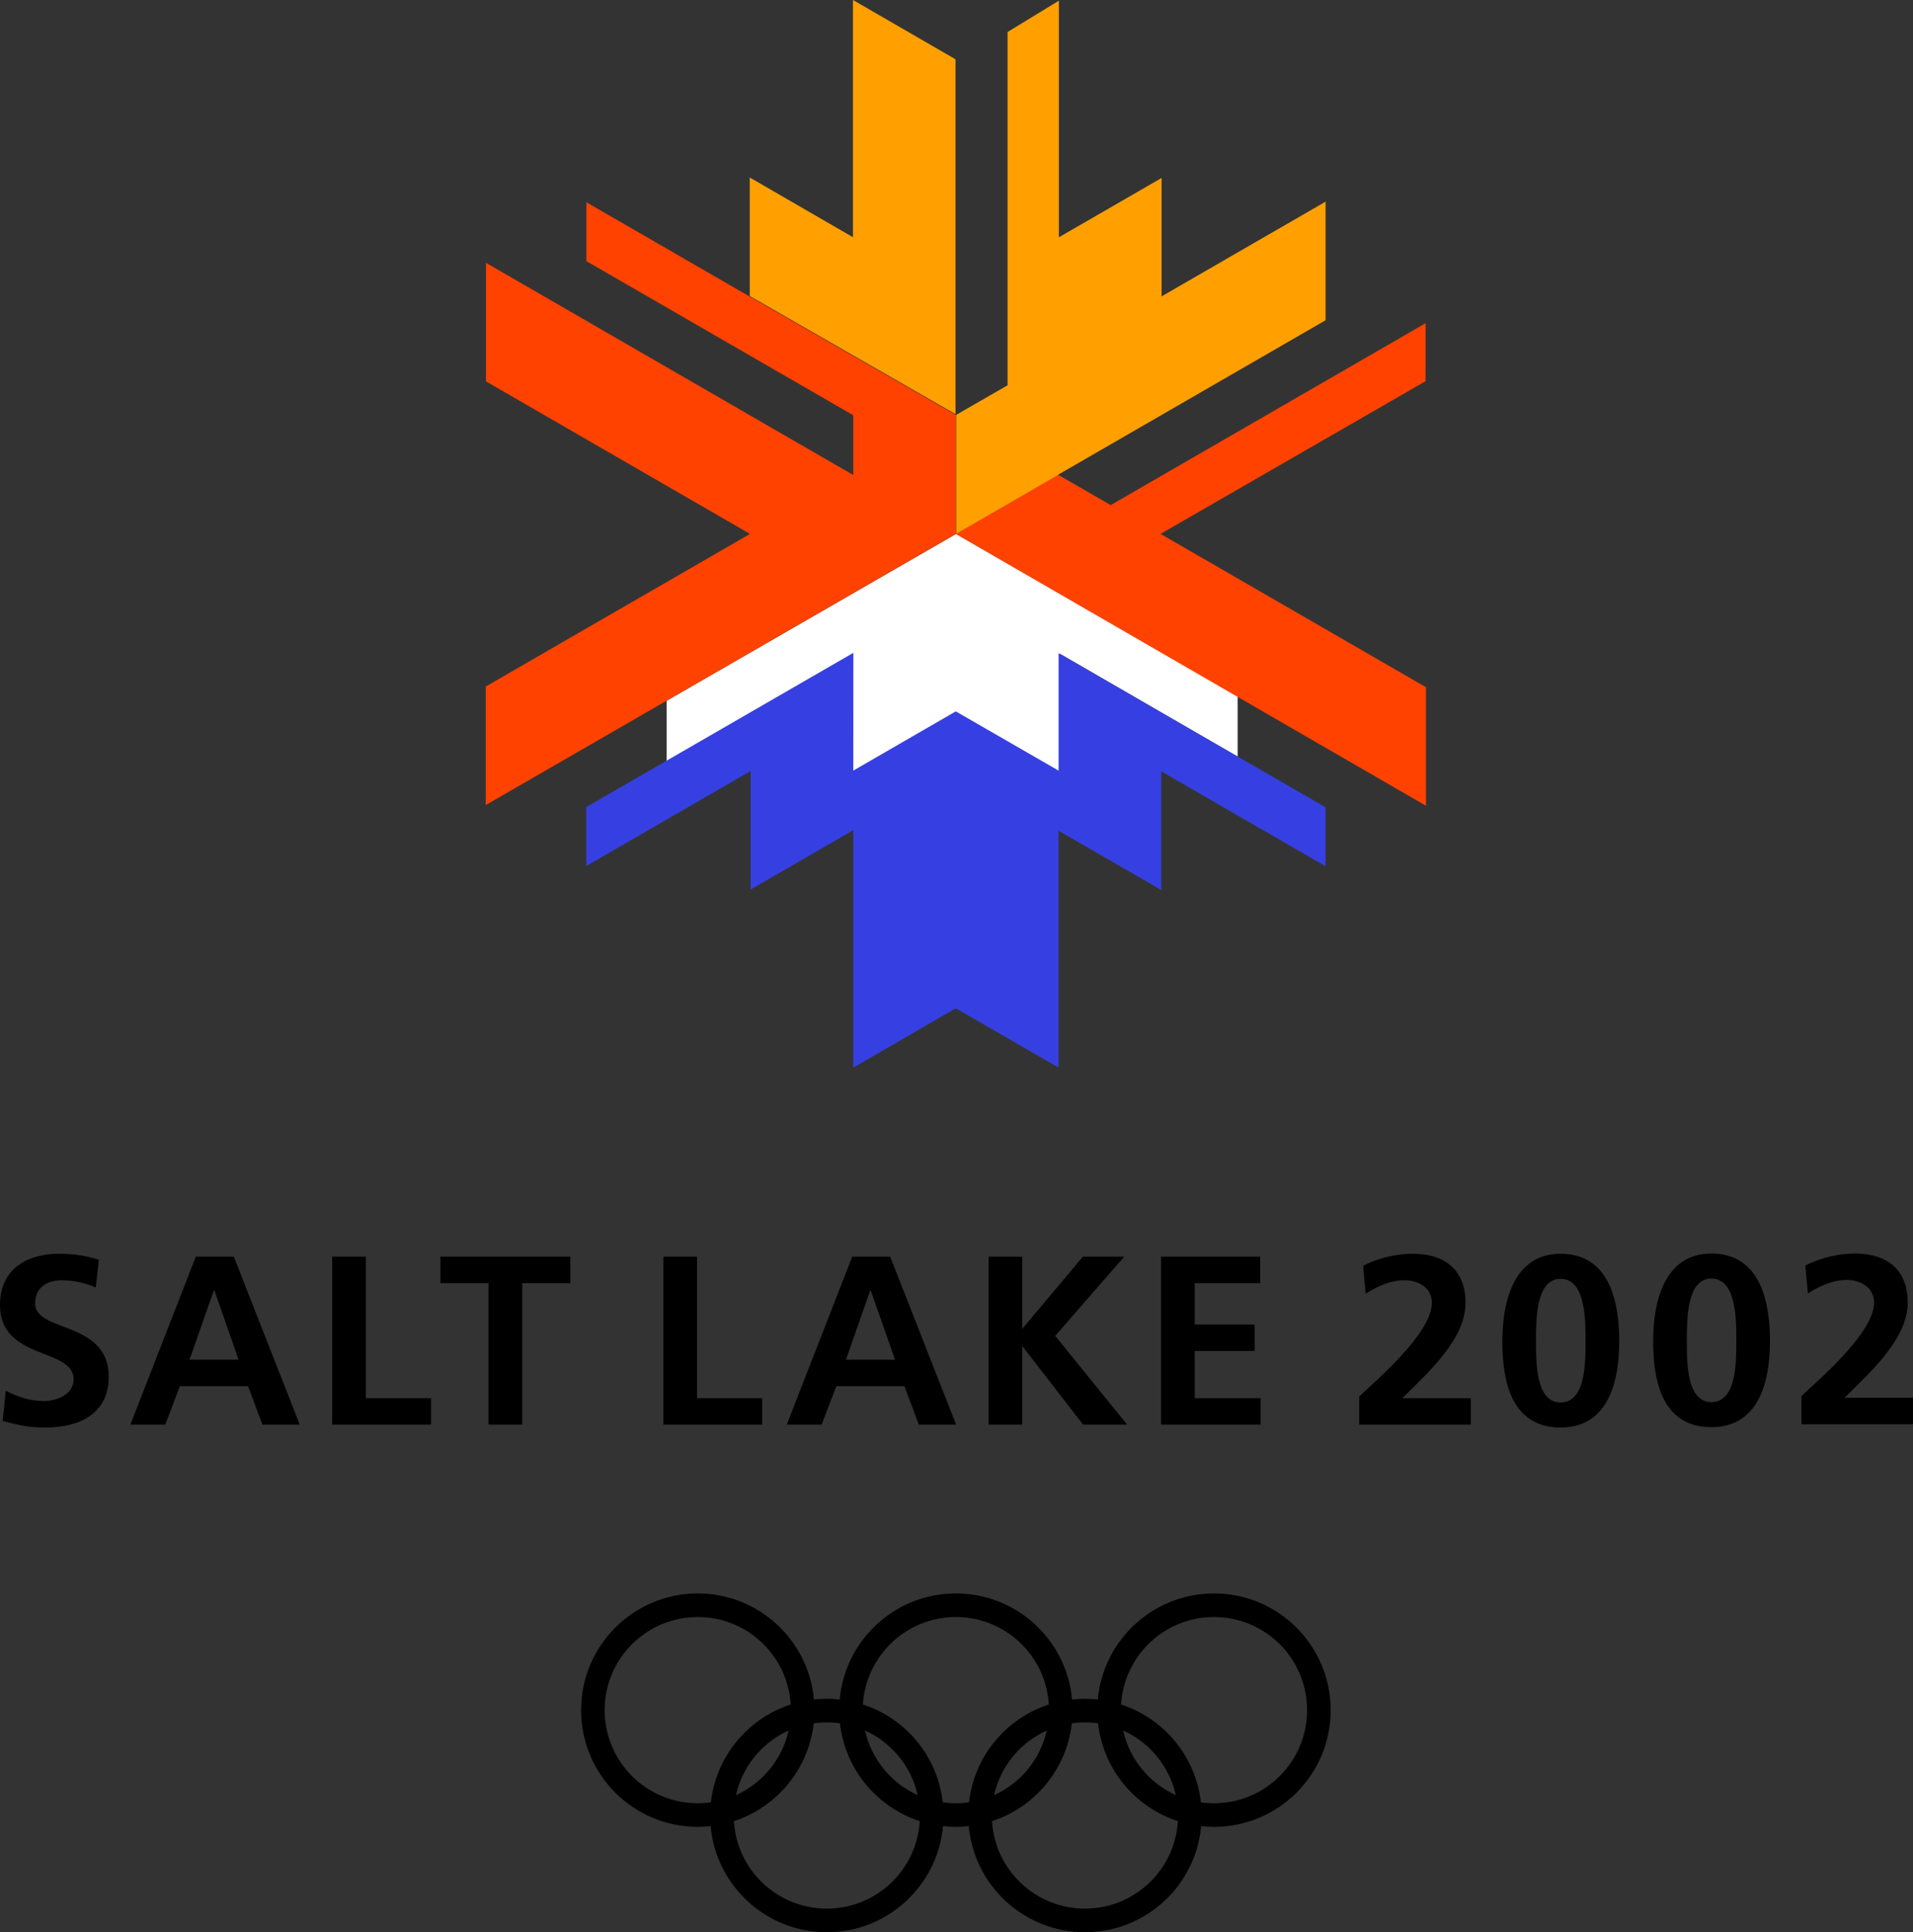 <?xml version="1.0" encoding="utf-8"?>
<!-- Generator: Adobe Illustrator 23.0.1, SVG Export Plug-In . SVG Version: 6.00 Build 0)  -->
<svg version="1.1"
	 id="Ebene_1" xmlns:cc="http://creativecommons.org/ns#" xmlns:dc="http://purl.org/dc/elements/1.1/" xmlns:inkscape="http://www.inkscape.org/namespaces/inkscape" xmlns:rdf="http://www.w3.org/1999/02/22-rdf-syntax-ns#" xmlns:sodipodi="http://sodipodi.sourceforge.net/DTD/sodipodi-0.dtd" xmlns:svg="http://www.w3.org/2000/svg"
	 xmlns="http://www.w3.org/2000/svg" xmlns:xlink="http://www.w3.org/1999/xlink" x="0px" y="0px" width="1000px"
	 height="1009.716px" viewBox="0 0 1000 1009.716" enable-background="new 0 0 1000 1009.716" xml:space="preserve">
<rect x="0" y="0" width="1000" height="1009.716" fill="#333333" stroke="none"/>
<g>
	<path d="M634.615,942.318c-2.332,0-4.619-0.15-6.861-0.478c-2.705-24.036-19.372-43.87-41.718-51.135
		c1.525-25.5,22.69-45.708,48.578-45.708c26.875,0,48.653,21.793,48.653,48.668C683.268,920.54,661.49,942.318,634.615,942.318
		 M587.127,904.308c13.781,6.233,24.14,18.654,27.518,33.765C600.864,931.84,590.491,919.419,587.127,904.308z M567.143,997.384
		c-25.874,0-47.054-20.209-48.579-45.708c22.346-7.265,39.027-27.085,41.718-51.135c2.242-0.314,4.544-0.478,6.861-0.478
		c2.332,0,4.604,0.164,6.846,0.478c2.705,24.05,19.387,43.87,41.733,51.135C614.197,977.176,593.032,997.384,567.143,997.384z
		 M547.188,904.308c-3.378,15.111-13.737,27.532-27.533,33.765C523.019,922.962,533.392,910.541,547.188,904.308z M492.825,941.84
		c-2.705-24.036-19.372-43.87-41.733-51.135c1.54-25.5,22.705-45.708,48.579-45.708c25.904,0,47.054,20.208,48.579,45.708
		c-22.346,7.265-39.012,27.099-41.718,51.135c-2.242,0.328-4.529,0.478-6.861,0.478C497.339,942.318,495.067,942.169,492.825,941.84
		z M452.184,904.308c13.781,6.233,24.155,18.654,27.518,33.765C465.92,931.84,455.547,919.419,452.184,904.308z M432.199,997.384
		c-25.874,0-47.039-20.209-48.564-45.708c22.346-7.265,39.027-27.085,41.718-51.135c2.242-0.314,4.529-0.478,6.846-0.478
		c2.332,0,4.634,0.164,6.876,0.478c2.676,24.05,19.372,43.87,41.718,51.135C479.268,977.176,458.103,997.384,432.199,997.384z
		 M412.23,904.308c-3.348,15.111-13.722,27.532-27.503,33.765C388.09,922.962,398.463,910.541,412.23,904.308z M316.074,893.665
		c0-26.875,21.793-48.668,48.668-48.668c25.889,0,47.054,20.208,48.593,45.708c-22.346,7.265-39.027,27.099-41.748,51.135
		c-2.212,0.328-4.514,0.478-6.846,0.478C337.867,942.318,316.074,920.54,316.074,893.665z M634.615,832.681
		c-31.808,0-57.935,24.349-60.746,55.409c-2.197-0.239-4.454-0.359-6.726-0.359c-2.287,0-4.499,0.12-6.726,0.359
		c-2.825-31.06-28.923-55.409-60.746-55.409c-31.808,0-57.921,24.349-60.731,55.409c-2.212-0.239-4.454-0.359-6.741-0.359
		c-2.257,0-4.514,0.12-6.711,0.359c-2.825-31.06-28.938-55.409-60.746-55.409c-33.676,0-60.985,27.294-60.985,60.984
		c0,33.692,27.309,60.985,60.985,60.985c2.272,0,4.514-0.12,6.726-0.359c2.81,31.075,28.938,55.424,60.731,55.424
		c31.838,0,57.935-24.349,60.746-55.424c2.212,0.239,4.454,0.359,6.726,0.359c2.287,0,4.529-0.12,6.726-0.359
		c2.825,31.075,28.923,55.424,60.746,55.424c31.808,0,57.935-24.349,60.746-55.424c2.212,0.239,4.454,0.359,6.726,0.359
		c33.691,0,60.985-27.293,60.985-60.985C695.6,859.974,668.306,832.681,634.615,832.681z"/>
	<g>
		<path d="M907.656,700.681c0-11.314,0-32.555-13.079-32.555c-12.81,0-12.81,21.24-12.81,32.555c0,11.046-0.12,32.032,12.81,32.032
			C907.776,732.713,907.656,711.727,907.656,700.681 M864.174,700.681c0-22.002,6.666-45.619,30.403-45.619
			c25.649,0,30.672,25.261,30.672,45.619c0,20.344-5.276,45.111-30.672,45.111C867.553,745.792,864.174,719.022,864.174,700.681z"/>
		<path d="M941.691,744.283v-14.708c8.161-7.922,37.951-32.795,37.951-48.892c0-8.027-7.175-11.809-14.334-11.809
			c-7.399,0-14.439,3.289-20.239,7.056l-1.375-14.589c7.922-4.021,17.085-6.279,26.023-6.279c16.711,0,27.518,8.416,27.518,25.62
			c0,18.609-18.729,35.709-33.048,49.774H1000v13.827H941.691"/>
		<path d="M50.058,672.79c-5.53-2.392-11.704-3.767-17.862-3.767c-6.024,0-13.826,2.631-13.826,12.182
			c0,15.231,38.474,8.819,38.474,38.235c0,19.252-15.201,26.532-32.944,26.532c-9.551,0-13.841-1.241-22.511-3.378l1.644-15.859
			c6.024,3.273,12.944,5.411,19.85,5.411c6.667,0,15.605-3.408,15.605-11.33C38.489,704.104,0,711.025,0,681.982
			c0-19.626,15.231-26.8,30.687-26.8c7.533,0,14.588,1.016,21.001,3.138L50.058,672.79"/>
		<path d="M112.044,674.3h-0.269l-12.69,36.231h25.649L112.044,674.3 M102.359,656.691h19.865l34.468,87.786h-19.506l-7.533-20.135
			H94.048l-7.668,20.135H68.144L102.359,656.691z"/>
		<polyline points="173.642,656.691 191.265,656.691 191.265,730.636 225.33,730.636 225.33,744.477 173.642,744.477 
			173.642,656.691 		"/>
		<polyline points="255.374,670.533 230.217,670.533 230.217,656.691 298.138,656.691 298.138,670.533 272.981,670.533 
			272.981,744.477 255.374,744.477 255.374,670.533 		"/>
		<polyline points="346.761,656.691 364.369,656.691 364.369,730.636 398.448,730.636 398.448,744.477 346.761,744.477 
			346.761,656.691 		"/>
		<path d="M455.143,674.3h-0.239l-12.69,36.231h25.65L455.143,674.3 M445.487,656.691h19.85l34.468,87.786h-19.491l-7.548-20.135
			h-35.589l-7.668,20.135h-18.236L445.487,656.691z"/>
		<polyline points="516.771,656.691 534.364,656.691 534.364,694.419 566.067,656.691 587.695,656.691 551.598,698.065 
			589.205,744.477 566.186,744.477 534.633,703.715 534.364,703.715 534.364,744.477 516.771,744.477 516.771,656.691 		"/>
		<polyline points="606.933,656.691 658.74,656.691 658.74,670.533 624.54,670.533 624.54,692.162 655.84,692.162 655.84,705.988 
			624.54,705.988 624.54,730.636 658.994,730.636 658.994,744.477 606.933,744.477 606.933,656.691 		"/>
		<path d="M710.517,744.477v-14.724c8.176-7.922,37.966-32.824,37.966-48.922c0-8.041-7.16-11.808-14.319-11.808
			c-7.444,0-14.469,3.273-20.253,7.04l-1.375-14.603c7.907-4.006,17.085-6.278,26.023-6.278c16.726,0,27.533,8.43,27.533,25.649
			c0,18.625-18.729,35.74-33.063,49.805h35.829v13.842H710.517"/>
		<path d="M828.824,700.816c0-11.3,0-32.54-13.079-32.54c-12.825,0-12.825,21.24-12.825,32.54c0,11.075-0.135,32.077,12.825,32.077
			C828.959,732.893,828.824,711.891,828.824,700.816 M785.328,700.816c0-21.987,6.666-45.634,30.418-45.634
			c25.664,0,30.687,25.275,30.687,45.634c0,20.388-5.276,45.156-30.687,45.156C788.721,745.971,785.328,719.201,785.328,700.816z"/>
	</g>
	<g>
		<polyline fill="#FFFFFF" points="348.495,397.865 348.495,366.207 499.806,279.004 646.961,363.86 646.961,395.354 
			554.139,341.663 554.139,404.501 499.746,372.843 445.906,404.337 445.906,341.738 348.495,397.865 		"/>
		<polyline fill="#3640E2" points="692.909,421.871 553.362,341.335 553.362,402.708 499.626,371.738 446.055,402.693 
			446.085,341.155 306.463,421.751 306.463,452.527 392.38,402.918 392.38,464.814 446.041,433.843 446.041,557.89 499.626,526.905 
			553.362,557.89 553.362,434.128 607.052,465.098 607.052,403.096 692.909,452.662 692.909,421.871 		"/>
		<polyline fill="#FF4200" points="392.096,155.092 306.553,105.706 306.553,136.483 446.041,217.004 446.041,248.229 
			254.043,137.35 254.043,199.306 392.051,279.004 253.924,358.748 253.924,420.689 499.626,279.004 499.626,216.81 
			392.096,155.092 		"/>
		<polyline fill="#FF4200" points="606.663,279.004 745.209,199.187 745.239,168.873 580.61,263.953 553.093,248.079 
			499.626,279.004 745.419,421.078 745.419,359.122 606.663,279.004 		"/>
		<polyline fill="#FFA000" points="499.477,30.97 445.876,0 445.876,123.972 391.917,92.747 391.931,154.704 499.477,216.421 
			499.477,30.97 		"/>
		<polyline fill="#FFA000" points="553.182,248.034 692.939,167.349 692.939,105.378 607.217,154.868 607.217,92.987 
			553.511,124.002 553.511,0.359 526.696,16.725 526.696,201.354 499.806,216.81 499.806,279.004 553.302,248.079 553.182,248.034 
					"/>
	</g>
</g>
</svg>
